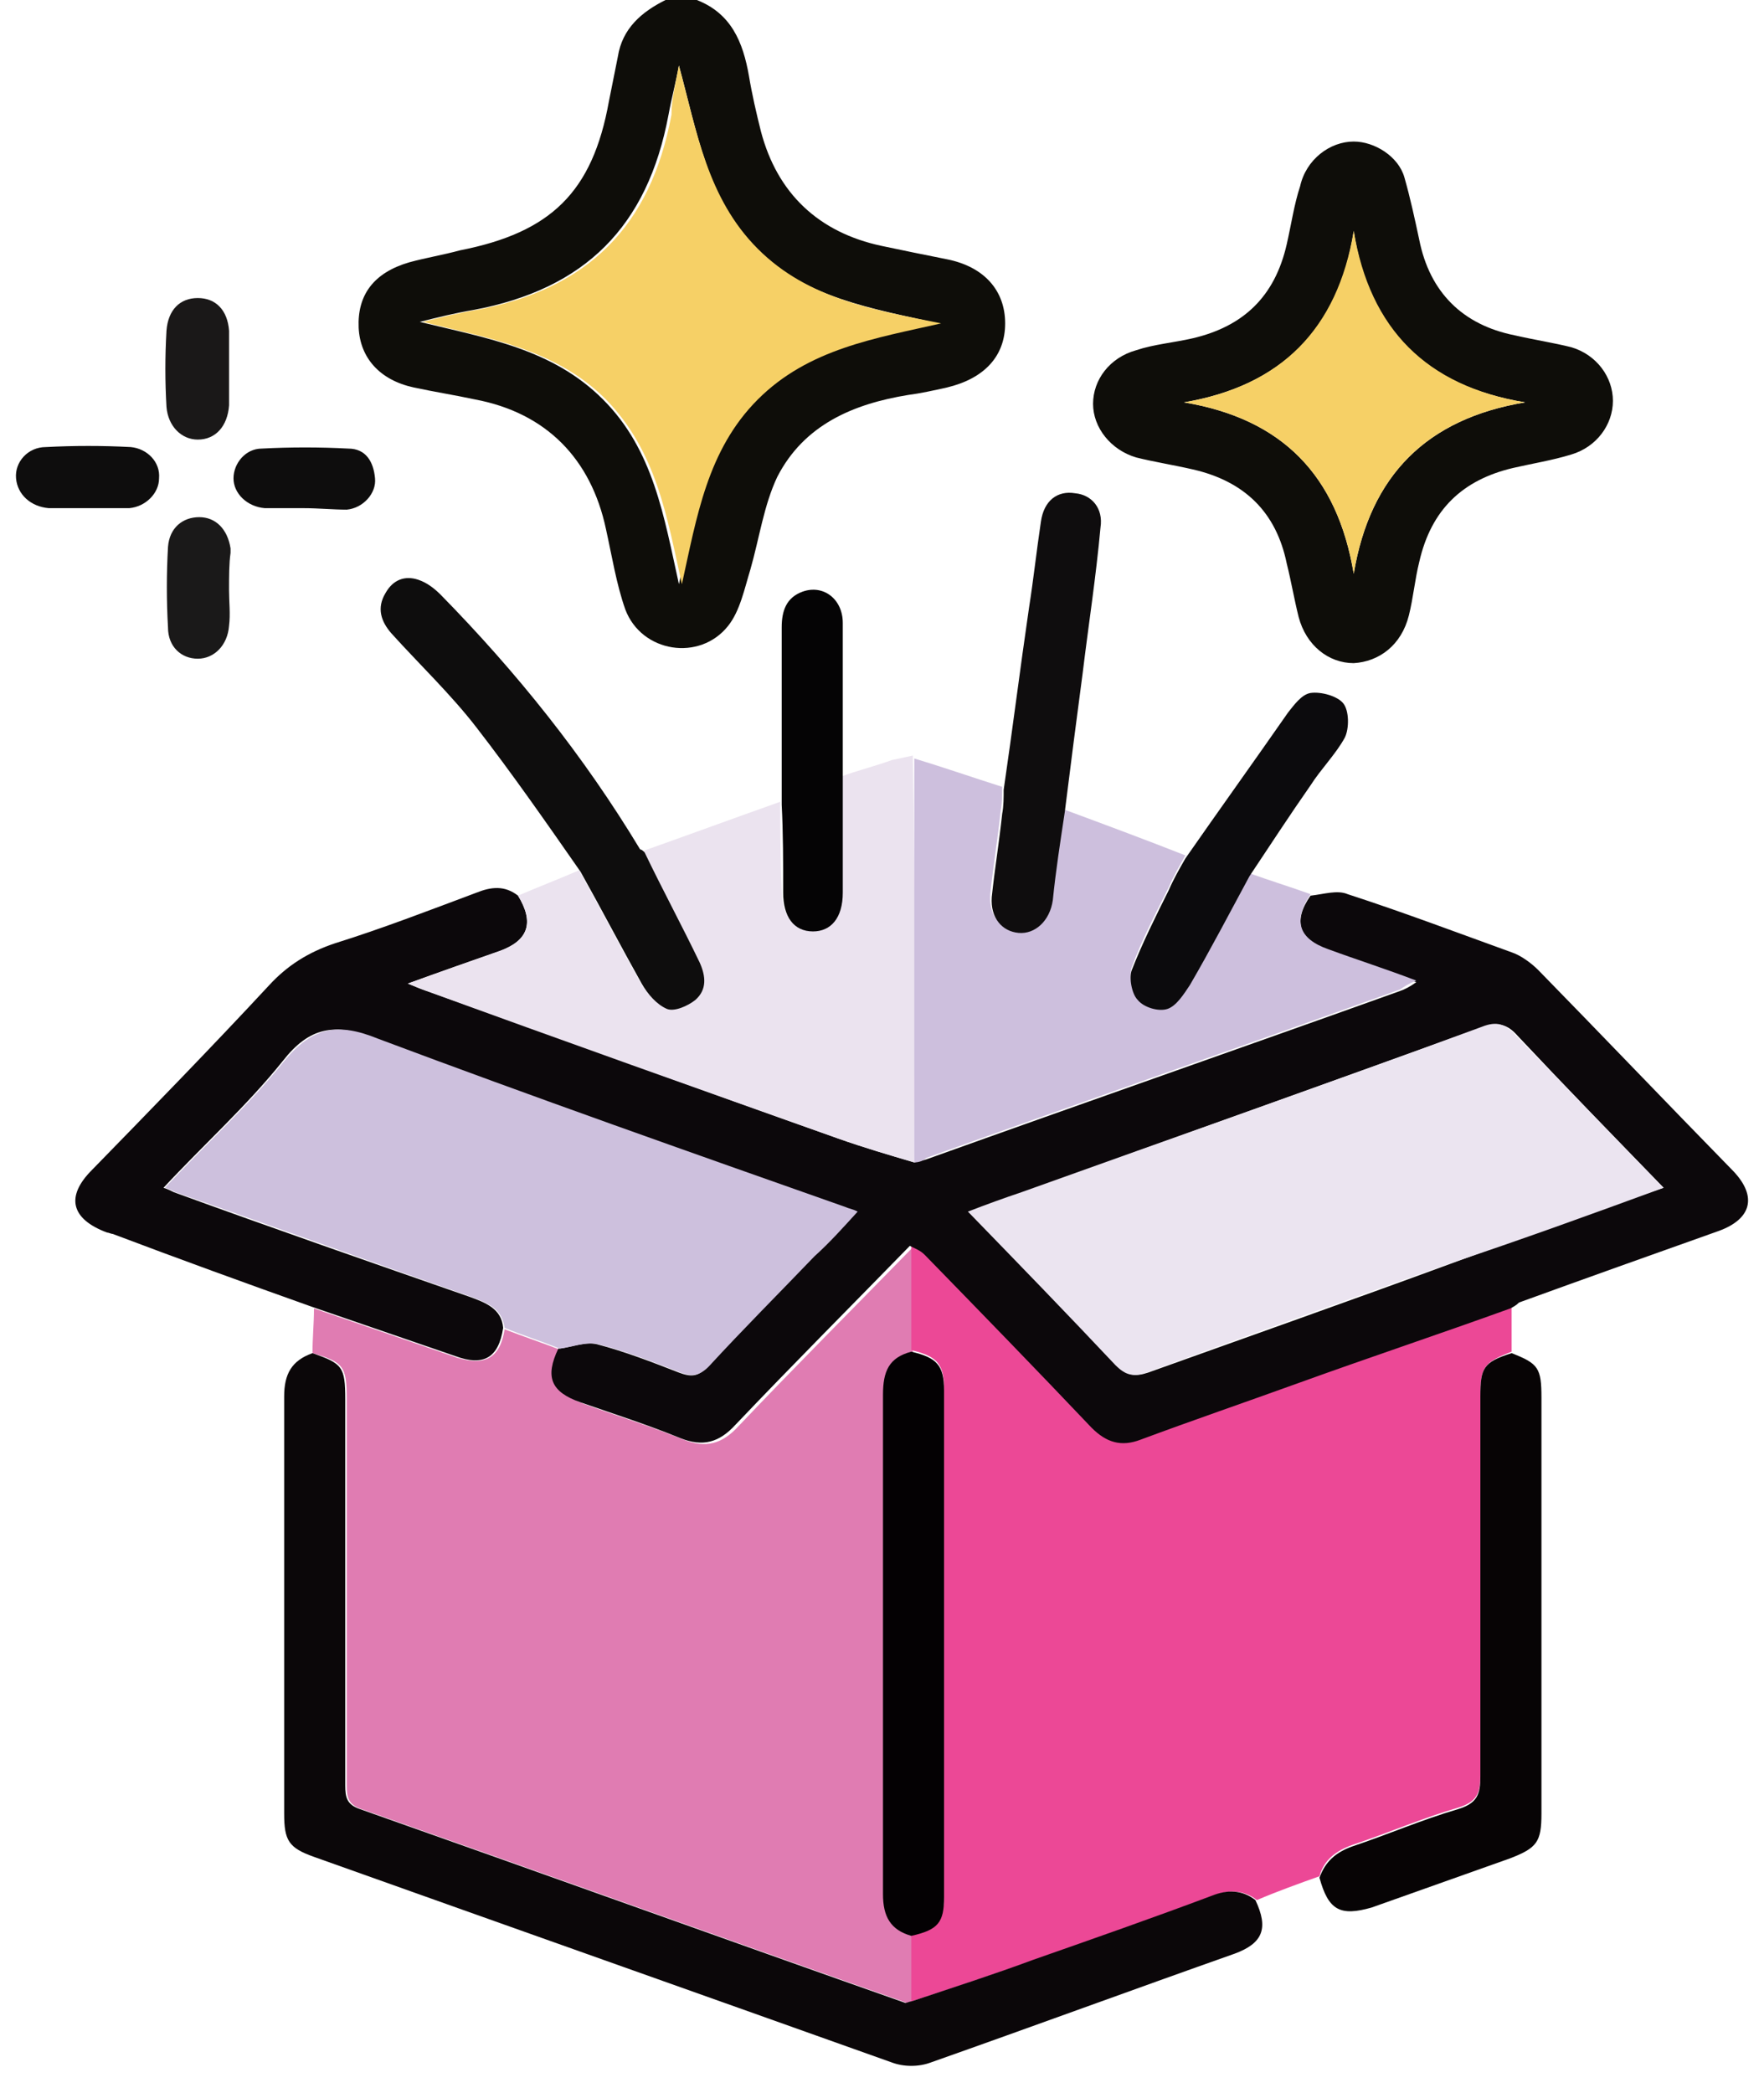 <svg width="43" height="51" viewBox="0 0 43 51" fill="none" xmlns="http://www.w3.org/2000/svg">
<path d="M16.986 0C17.821 0.327 18.111 1.017 18.257 1.852C18.329 2.288 18.438 2.76 18.547 3.195C18.947 4.721 19.963 5.665 21.488 5.991C21.997 6.1 22.541 6.209 23.086 6.318C23.994 6.5 24.502 7.081 24.502 7.88C24.502 8.679 23.994 9.223 23.086 9.441C22.759 9.514 22.433 9.586 22.142 9.623C20.799 9.841 19.6 10.349 18.947 11.62C18.62 12.31 18.511 13.109 18.293 13.871C18.148 14.343 18.039 14.888 17.748 15.251C17.058 16.122 15.642 15.905 15.243 14.851C15.025 14.234 14.916 13.544 14.771 12.891C14.408 11.184 13.318 10.058 11.575 9.732C11.067 9.623 10.595 9.55 10.086 9.441C9.251 9.26 8.779 8.715 8.743 7.989C8.707 7.19 9.106 6.645 9.978 6.391C10.377 6.282 10.813 6.209 11.212 6.1C13.427 5.665 14.444 4.684 14.843 2.469C14.916 2.106 14.989 1.743 15.061 1.38C15.17 0.69 15.642 0.29 16.223 0C16.477 0 16.732 0 16.986 0ZM16.55 1.598C16.477 1.997 16.369 2.397 16.296 2.796C15.787 5.519 14.262 7.044 11.539 7.553C11.103 7.625 10.668 7.734 10.232 7.843C11.866 8.243 13.463 8.497 14.698 9.732C15.933 10.966 16.187 12.6 16.55 14.234C16.913 12.6 17.167 11.002 18.402 9.732C19.637 8.497 21.271 8.243 22.868 7.88C21.271 7.517 19.637 7.262 18.402 6.064C17.24 4.829 16.986 3.195 16.55 1.598Z" fill="#0E0D09"/>
<path d="M7.617 32.971C7.617 32.608 7.654 32.245 7.654 31.881C8.815 32.281 9.977 32.68 11.139 33.08C11.829 33.297 12.193 33.08 12.301 32.39C12.774 32.571 13.209 32.717 13.681 32.898C13.354 33.588 13.5 33.915 14.226 34.205C15.025 34.496 15.86 34.75 16.659 35.077C17.203 35.295 17.603 35.186 18.002 34.75C19.382 33.297 20.835 31.845 22.251 30.393C22.251 31.264 22.251 32.099 22.251 32.971C21.706 33.116 21.561 33.443 21.561 33.987C21.561 38.054 21.561 42.085 21.561 46.152C21.561 46.697 21.742 47.023 22.251 47.169C22.251 47.713 22.251 48.258 22.251 48.803C22.215 48.803 22.142 48.803 22.106 48.803C17.676 47.241 13.245 45.644 8.815 44.082C8.489 43.973 8.452 43.792 8.452 43.501C8.452 40.378 8.452 37.255 8.452 34.096C8.452 33.297 8.38 33.189 7.617 32.971Z" fill="#E07CB2"/>
<path d="M22.214 48.767C22.214 48.222 22.214 47.677 22.214 47.133C22.832 46.987 23.013 46.806 23.013 46.189C23.013 42.085 23.013 37.982 23.013 33.843C23.013 33.225 22.832 33.044 22.214 32.898C22.214 32.027 22.214 31.192 22.214 30.32C22.323 30.393 22.468 30.429 22.578 30.538C23.921 31.918 25.301 33.334 26.644 34.75C27.008 35.114 27.334 35.222 27.843 35.041C29.114 34.569 30.421 34.097 31.692 33.661C33.398 33.044 35.141 32.463 36.848 31.845C36.848 32.209 36.848 32.572 36.848 32.935C36.194 33.189 36.086 33.298 36.086 33.988C36.086 37.074 36.086 40.161 36.086 43.247C36.086 43.683 36.013 43.901 35.541 44.046C34.669 44.3 33.834 44.663 32.963 44.954C32.563 45.099 32.273 45.317 32.164 45.717C31.655 45.898 31.147 46.08 30.639 46.297C30.312 46.043 29.949 46.043 29.586 46.189C28.133 46.733 26.681 47.242 25.228 47.75C24.212 48.113 23.231 48.44 22.214 48.767Z" fill="#EC4896"/>
<path d="M36.812 31.883C35.105 32.5 33.362 33.081 31.655 33.698C30.348 34.17 29.077 34.606 27.806 35.078C27.334 35.26 26.971 35.151 26.608 34.787C25.264 33.371 23.921 31.991 22.541 30.575C22.432 30.466 22.323 30.43 22.178 30.357C20.762 31.81 19.346 33.226 17.929 34.715C17.53 35.151 17.131 35.26 16.586 35.042C15.787 34.715 14.988 34.461 14.153 34.17C13.427 33.916 13.281 33.553 13.608 32.863C13.935 32.827 14.262 32.681 14.552 32.754C15.242 32.935 15.896 33.19 16.549 33.444C16.84 33.553 17.021 33.553 17.239 33.299C18.075 32.391 18.946 31.483 19.817 30.612C20.144 30.248 20.471 29.922 20.871 29.522C20.725 29.486 20.653 29.45 20.58 29.413C16.767 28.07 12.955 26.726 9.178 25.31C8.161 24.911 7.544 25.02 6.891 25.855C6.019 26.944 4.966 27.888 3.986 28.941C4.095 28.977 4.167 29.014 4.24 29.05C6.636 29.922 9.033 30.757 11.43 31.592C11.829 31.737 12.228 31.883 12.265 32.355C12.156 33.081 11.793 33.299 11.103 33.044C9.941 32.645 8.779 32.246 7.617 31.846C5.983 31.265 4.385 30.684 2.751 30.067C2.715 30.067 2.642 30.031 2.606 30.031C1.734 29.704 1.589 29.159 2.243 28.506C3.695 27.017 5.148 25.528 6.564 24.003C6.999 23.531 7.508 23.204 8.161 22.986C9.323 22.623 10.449 22.187 11.611 21.752C11.974 21.606 12.301 21.57 12.628 21.824C13.027 22.478 12.882 22.913 12.192 23.168C11.466 23.422 10.74 23.676 9.941 23.966C10.122 24.039 10.195 24.075 10.304 24.112C13.681 25.31 17.058 26.545 20.435 27.743C21.052 27.961 21.669 28.142 22.287 28.324C22.396 28.288 22.468 28.288 22.577 28.251C26.426 26.871 30.275 25.528 34.124 24.148C34.233 24.112 34.379 24.039 34.524 23.93C33.761 23.676 33.071 23.422 32.381 23.168C31.655 22.913 31.51 22.441 31.946 21.824C32.273 21.788 32.599 21.679 32.853 21.788C34.197 22.224 35.541 22.732 36.848 23.204C37.066 23.277 37.32 23.458 37.501 23.64C39.099 25.274 40.66 26.908 42.258 28.542C42.839 29.159 42.694 29.704 41.895 29.994C40.261 30.575 38.627 31.156 37.029 31.737C36.957 31.81 36.884 31.846 36.812 31.883ZM40.552 28.941C39.317 27.67 38.155 26.472 36.993 25.237C36.739 24.947 36.521 24.911 36.158 25.02C32.418 26.363 28.678 27.707 24.938 29.05C24.502 29.195 24.102 29.377 23.63 29.522C24.865 30.793 26.063 32.028 27.225 33.262C27.479 33.517 27.661 33.553 27.988 33.444C30.421 32.572 32.89 31.701 35.359 30.793C37.029 30.176 38.736 29.558 40.552 28.941Z" fill="#0C080B"/>
<path d="M22.287 28.323C21.67 28.142 21.052 27.96 20.435 27.742C17.058 26.544 13.681 25.346 10.304 24.111C10.231 24.075 10.123 24.038 9.941 23.966C10.74 23.675 11.466 23.421 12.192 23.167C12.882 22.913 13.027 22.477 12.628 21.823C13.136 21.606 13.608 21.424 14.117 21.206C14.625 22.114 15.097 23.022 15.606 23.93C15.751 24.184 15.969 24.438 16.223 24.547C16.404 24.619 16.731 24.474 16.913 24.329C17.203 24.111 17.167 23.748 17.022 23.421C16.586 22.513 16.114 21.606 15.678 20.734C16.804 20.335 17.893 19.935 19.019 19.536C19.019 20.262 19.019 20.988 19.055 21.678C19.055 22.296 19.309 22.622 19.781 22.622C20.253 22.622 20.508 22.259 20.508 21.678C20.508 20.77 20.508 19.863 20.508 18.919C20.907 18.773 21.343 18.664 21.742 18.519C21.924 18.483 22.069 18.447 22.251 18.41C22.323 21.787 22.287 25.055 22.287 28.323Z" fill="#EBE3EF"/>
<path d="M22.287 28.323C22.287 25.055 22.287 21.75 22.287 18.482C23.013 18.7 23.74 18.954 24.43 19.172C24.43 19.354 24.43 19.572 24.393 19.753C24.321 20.443 24.212 21.097 24.139 21.787C24.103 22.295 24.357 22.622 24.793 22.658C25.192 22.695 25.555 22.368 25.628 21.859C25.737 21.133 25.846 20.443 25.918 19.717C26.899 20.08 27.879 20.443 28.896 20.843C28.751 21.097 28.605 21.351 28.496 21.605C28.17 22.259 27.843 22.876 27.589 23.566C27.516 23.784 27.589 24.147 27.734 24.292C27.879 24.474 28.242 24.547 28.46 24.51C28.678 24.438 28.86 24.183 29.005 23.929C29.513 23.058 29.949 22.15 30.457 21.278C30.966 21.46 31.438 21.605 31.946 21.787C31.51 22.44 31.656 22.876 32.382 23.13C33.072 23.384 33.762 23.602 34.524 23.893C34.343 23.965 34.234 24.038 34.125 24.111C30.276 25.491 26.427 26.834 22.578 28.214C22.505 28.287 22.396 28.323 22.287 28.323Z" fill="#CDBFDD"/>
<path d="M22.215 48.766C23.195 48.44 24.212 48.113 25.192 47.75C26.645 47.241 28.097 46.733 29.549 46.188C29.913 46.043 30.276 46.043 30.602 46.297C30.929 46.987 30.784 47.35 30.094 47.604C27.625 48.476 25.156 49.384 22.687 50.255C22.396 50.364 22.033 50.364 21.742 50.255C17.058 48.585 12.338 46.914 7.653 45.244C7.036 45.026 6.927 44.845 6.927 44.191C6.927 40.814 6.927 37.401 6.927 34.024C6.927 33.479 7.109 33.152 7.617 32.971C8.343 33.225 8.416 33.297 8.416 34.096C8.416 37.219 8.416 40.342 8.416 43.501C8.416 43.792 8.452 43.973 8.779 44.082C13.209 45.644 17.639 47.241 22.069 48.803C22.106 48.803 22.178 48.766 22.215 48.766Z" fill="#0B0709"/>
<path d="M32.999 3.449C33.508 3.449 34.089 3.812 34.234 4.321C34.379 4.829 34.488 5.337 34.597 5.846C34.851 7.117 35.65 7.916 36.921 8.17C37.393 8.279 37.865 8.351 38.301 8.46C38.918 8.642 39.317 9.186 39.317 9.767C39.317 10.348 38.918 10.893 38.301 11.075C37.829 11.22 37.356 11.293 36.885 11.402C35.65 11.692 34.887 12.418 34.597 13.689C34.488 14.125 34.452 14.561 34.343 14.996C34.161 15.723 33.616 16.122 32.999 16.158C32.382 16.158 31.837 15.723 31.656 15.033C31.547 14.597 31.474 14.161 31.365 13.726C31.111 12.491 30.348 11.728 29.077 11.438C28.605 11.329 28.133 11.256 27.698 11.147C27.08 10.966 26.645 10.421 26.645 9.84C26.645 9.259 27.044 8.714 27.698 8.533C28.133 8.388 28.605 8.351 29.077 8.242C30.312 7.952 31.075 7.226 31.365 5.955C31.474 5.483 31.547 4.974 31.692 4.539C31.837 3.885 32.418 3.449 32.999 3.449ZM32.999 5.628C32.636 8.025 31.22 9.404 28.86 9.804C31.256 10.203 32.6 11.583 32.999 13.98C33.398 11.583 34.778 10.203 37.175 9.804C34.742 9.404 33.362 8.025 32.999 5.628Z" fill="#0E0D09"/>
<path d="M32.164 45.752C32.309 45.353 32.563 45.135 32.963 44.99C33.834 44.699 34.67 44.336 35.541 44.082C36.013 43.937 36.086 43.719 36.086 43.283C36.086 40.197 36.086 37.11 36.086 34.024C36.086 33.334 36.158 33.189 36.848 32.971C37.502 33.225 37.575 33.334 37.575 34.06C37.575 37.437 37.575 40.814 37.575 44.191C37.575 44.881 37.466 45.026 36.812 45.28C35.686 45.68 34.561 46.079 33.435 46.479C32.672 46.697 32.382 46.551 32.164 45.752Z" fill="#070405"/>
<path d="M15.714 20.771C16.15 21.679 16.622 22.55 17.058 23.458C17.203 23.785 17.239 24.112 16.949 24.366C16.767 24.511 16.441 24.656 16.259 24.584C16.005 24.475 15.787 24.221 15.642 23.966C15.133 23.058 14.661 22.151 14.153 21.243C13.318 20.045 12.483 18.846 11.611 17.721C10.994 16.922 10.231 16.196 9.541 15.433C9.287 15.143 9.178 14.816 9.396 14.453C9.578 14.126 9.868 14.017 10.195 14.126C10.413 14.198 10.594 14.344 10.74 14.489C12.592 16.377 14.226 18.411 15.605 20.698C15.642 20.698 15.678 20.735 15.714 20.771Z" fill="#0E0D0D"/>
<path d="M25.955 19.79C25.846 20.516 25.737 21.206 25.664 21.932C25.592 22.441 25.229 22.767 24.829 22.731C24.43 22.695 24.139 22.368 24.175 21.86C24.248 21.17 24.357 20.516 24.43 19.826C24.466 19.645 24.466 19.427 24.466 19.245C24.684 17.756 24.865 16.304 25.083 14.815C25.192 14.125 25.265 13.435 25.374 12.709C25.446 12.201 25.773 11.946 26.209 12.019C26.608 12.055 26.899 12.382 26.826 12.854C26.717 14.053 26.536 15.214 26.39 16.413C26.245 17.502 26.1 18.628 25.955 19.79Z" fill="#0F0D0E"/>
<path d="M30.457 21.351C29.985 22.223 29.513 23.131 29.005 24.002C28.86 24.22 28.678 24.51 28.46 24.583C28.242 24.656 27.879 24.547 27.734 24.365C27.588 24.22 27.516 23.82 27.588 23.639C27.843 22.985 28.169 22.332 28.496 21.678C28.605 21.424 28.75 21.17 28.896 20.916C29.731 19.717 30.566 18.555 31.401 17.357C31.547 17.175 31.728 16.921 31.946 16.885C32.2 16.849 32.6 16.957 32.745 17.139C32.89 17.321 32.89 17.756 32.781 17.974C32.563 18.374 32.2 18.737 31.946 19.136C31.438 19.863 30.965 20.589 30.457 21.351Z" fill="#0C0B0D"/>
<path d="M20.544 18.991C20.544 19.899 20.544 20.807 20.544 21.751C20.544 22.369 20.253 22.695 19.818 22.695C19.346 22.695 19.091 22.332 19.091 21.751C19.091 21.025 19.091 20.299 19.055 19.609C19.055 18.156 19.055 16.74 19.055 15.288C19.055 14.888 19.164 14.561 19.564 14.416C20.072 14.235 20.544 14.598 20.544 15.179C20.544 16.45 20.544 17.721 20.544 18.991Z" fill="#050405"/>
<path d="M5.584 9.005C5.584 9.295 5.584 9.586 5.584 9.876C5.547 10.384 5.257 10.711 4.821 10.711C4.422 10.711 4.095 10.384 4.058 9.912C4.022 9.295 4.022 8.678 4.058 8.061C4.095 7.552 4.385 7.262 4.821 7.262C5.257 7.262 5.547 7.552 5.584 8.061C5.584 8.097 5.584 8.133 5.584 8.17C5.584 8.424 5.584 8.714 5.584 9.005Z" fill="#1A1818"/>
<path d="M5.583 14.38C5.583 14.67 5.62 14.961 5.583 15.251C5.547 15.723 5.22 16.05 4.821 16.05C4.421 16.05 4.095 15.76 4.095 15.288C4.058 14.634 4.058 13.98 4.095 13.327C4.131 12.855 4.458 12.601 4.857 12.601C5.257 12.601 5.547 12.891 5.62 13.363C5.62 13.399 5.62 13.436 5.62 13.472C5.583 13.726 5.583 14.053 5.583 14.38Z" fill="#1A1919"/>
<path d="M2.134 12.382C1.807 12.382 1.517 12.382 1.19 12.382C0.754 12.346 0.427 12.055 0.391 11.656C0.355 11.257 0.681 10.893 1.117 10.893C1.807 10.857 2.497 10.857 3.187 10.893C3.586 10.93 3.913 11.257 3.877 11.656C3.877 12.019 3.55 12.346 3.151 12.382C3.114 12.382 3.078 12.382 3.042 12.382C2.751 12.382 2.424 12.382 2.134 12.382Z" fill="#0E0D0D"/>
<path d="M7.399 12.382C7.072 12.382 6.782 12.382 6.455 12.382C6.019 12.346 5.692 12.019 5.692 11.656C5.692 11.293 5.983 10.93 6.382 10.93C7.072 10.893 7.798 10.893 8.488 10.93C8.924 10.93 9.106 11.256 9.142 11.656C9.178 12.019 8.852 12.382 8.452 12.418C8.125 12.418 7.762 12.382 7.399 12.382Z" fill="#0E0D0D"/>
<path d="M16.549 1.598C16.985 3.195 17.239 4.829 18.474 6.064C19.709 7.299 21.343 7.553 22.94 7.88C21.343 8.243 19.709 8.497 18.474 9.732C17.239 10.966 16.985 12.6 16.622 14.234C16.259 12.6 16.005 11.002 14.77 9.732C13.536 8.497 11.901 8.243 10.304 7.843C10.739 7.734 11.175 7.625 11.611 7.553C14.334 7.044 15.859 5.519 16.368 2.796C16.368 2.397 16.477 1.997 16.549 1.598Z" fill="#F6D066"/>
<path d="M12.302 32.354C12.229 31.846 11.829 31.737 11.466 31.591C9.07 30.756 6.673 29.885 4.277 29.05C4.204 29.013 4.131 28.977 4.022 28.941C5.003 27.888 6.056 26.944 6.927 25.854C7.617 25.019 8.235 24.91 9.215 25.309C12.992 26.726 16.804 28.069 20.617 29.413C20.69 29.449 20.762 29.449 20.907 29.522C20.544 29.921 20.218 30.284 19.854 30.611C18.983 31.519 18.111 32.39 17.276 33.298C17.058 33.516 16.877 33.552 16.586 33.443C15.933 33.189 15.279 32.935 14.589 32.754C14.299 32.681 13.936 32.826 13.645 32.862C13.209 32.681 12.737 32.536 12.302 32.354Z" fill="#CDC0DD"/>
<path d="M22.214 32.935C22.832 33.08 23.013 33.261 23.013 33.879C23.013 37.982 23.013 42.085 23.013 46.225C23.013 46.842 22.868 47.024 22.214 47.169C21.706 47.024 21.524 46.697 21.524 46.152C21.524 42.085 21.524 38.054 21.524 33.988C21.524 33.407 21.67 33.08 22.214 32.935Z" fill="#040103"/>
<path d="M40.552 28.941C38.773 29.594 37.066 30.212 35.323 30.793C32.854 31.664 30.421 32.535 27.952 33.443C27.625 33.552 27.443 33.516 27.189 33.262C26.027 32.027 24.829 30.793 23.594 29.522C24.066 29.34 24.466 29.195 24.901 29.049C28.642 27.706 32.382 26.399 36.122 25.019C36.485 24.874 36.703 24.946 36.957 25.237C38.119 26.435 39.317 27.67 40.552 28.941Z" fill="#EBE4F0"/>
<path d="M32.999 5.628C33.398 8.025 34.778 9.404 37.175 9.804C34.778 10.203 33.398 11.583 32.999 13.98C32.599 11.583 31.256 10.203 28.859 9.804C31.22 9.404 32.599 8.025 32.999 5.628Z" fill="#F6D066"/>
</svg>
